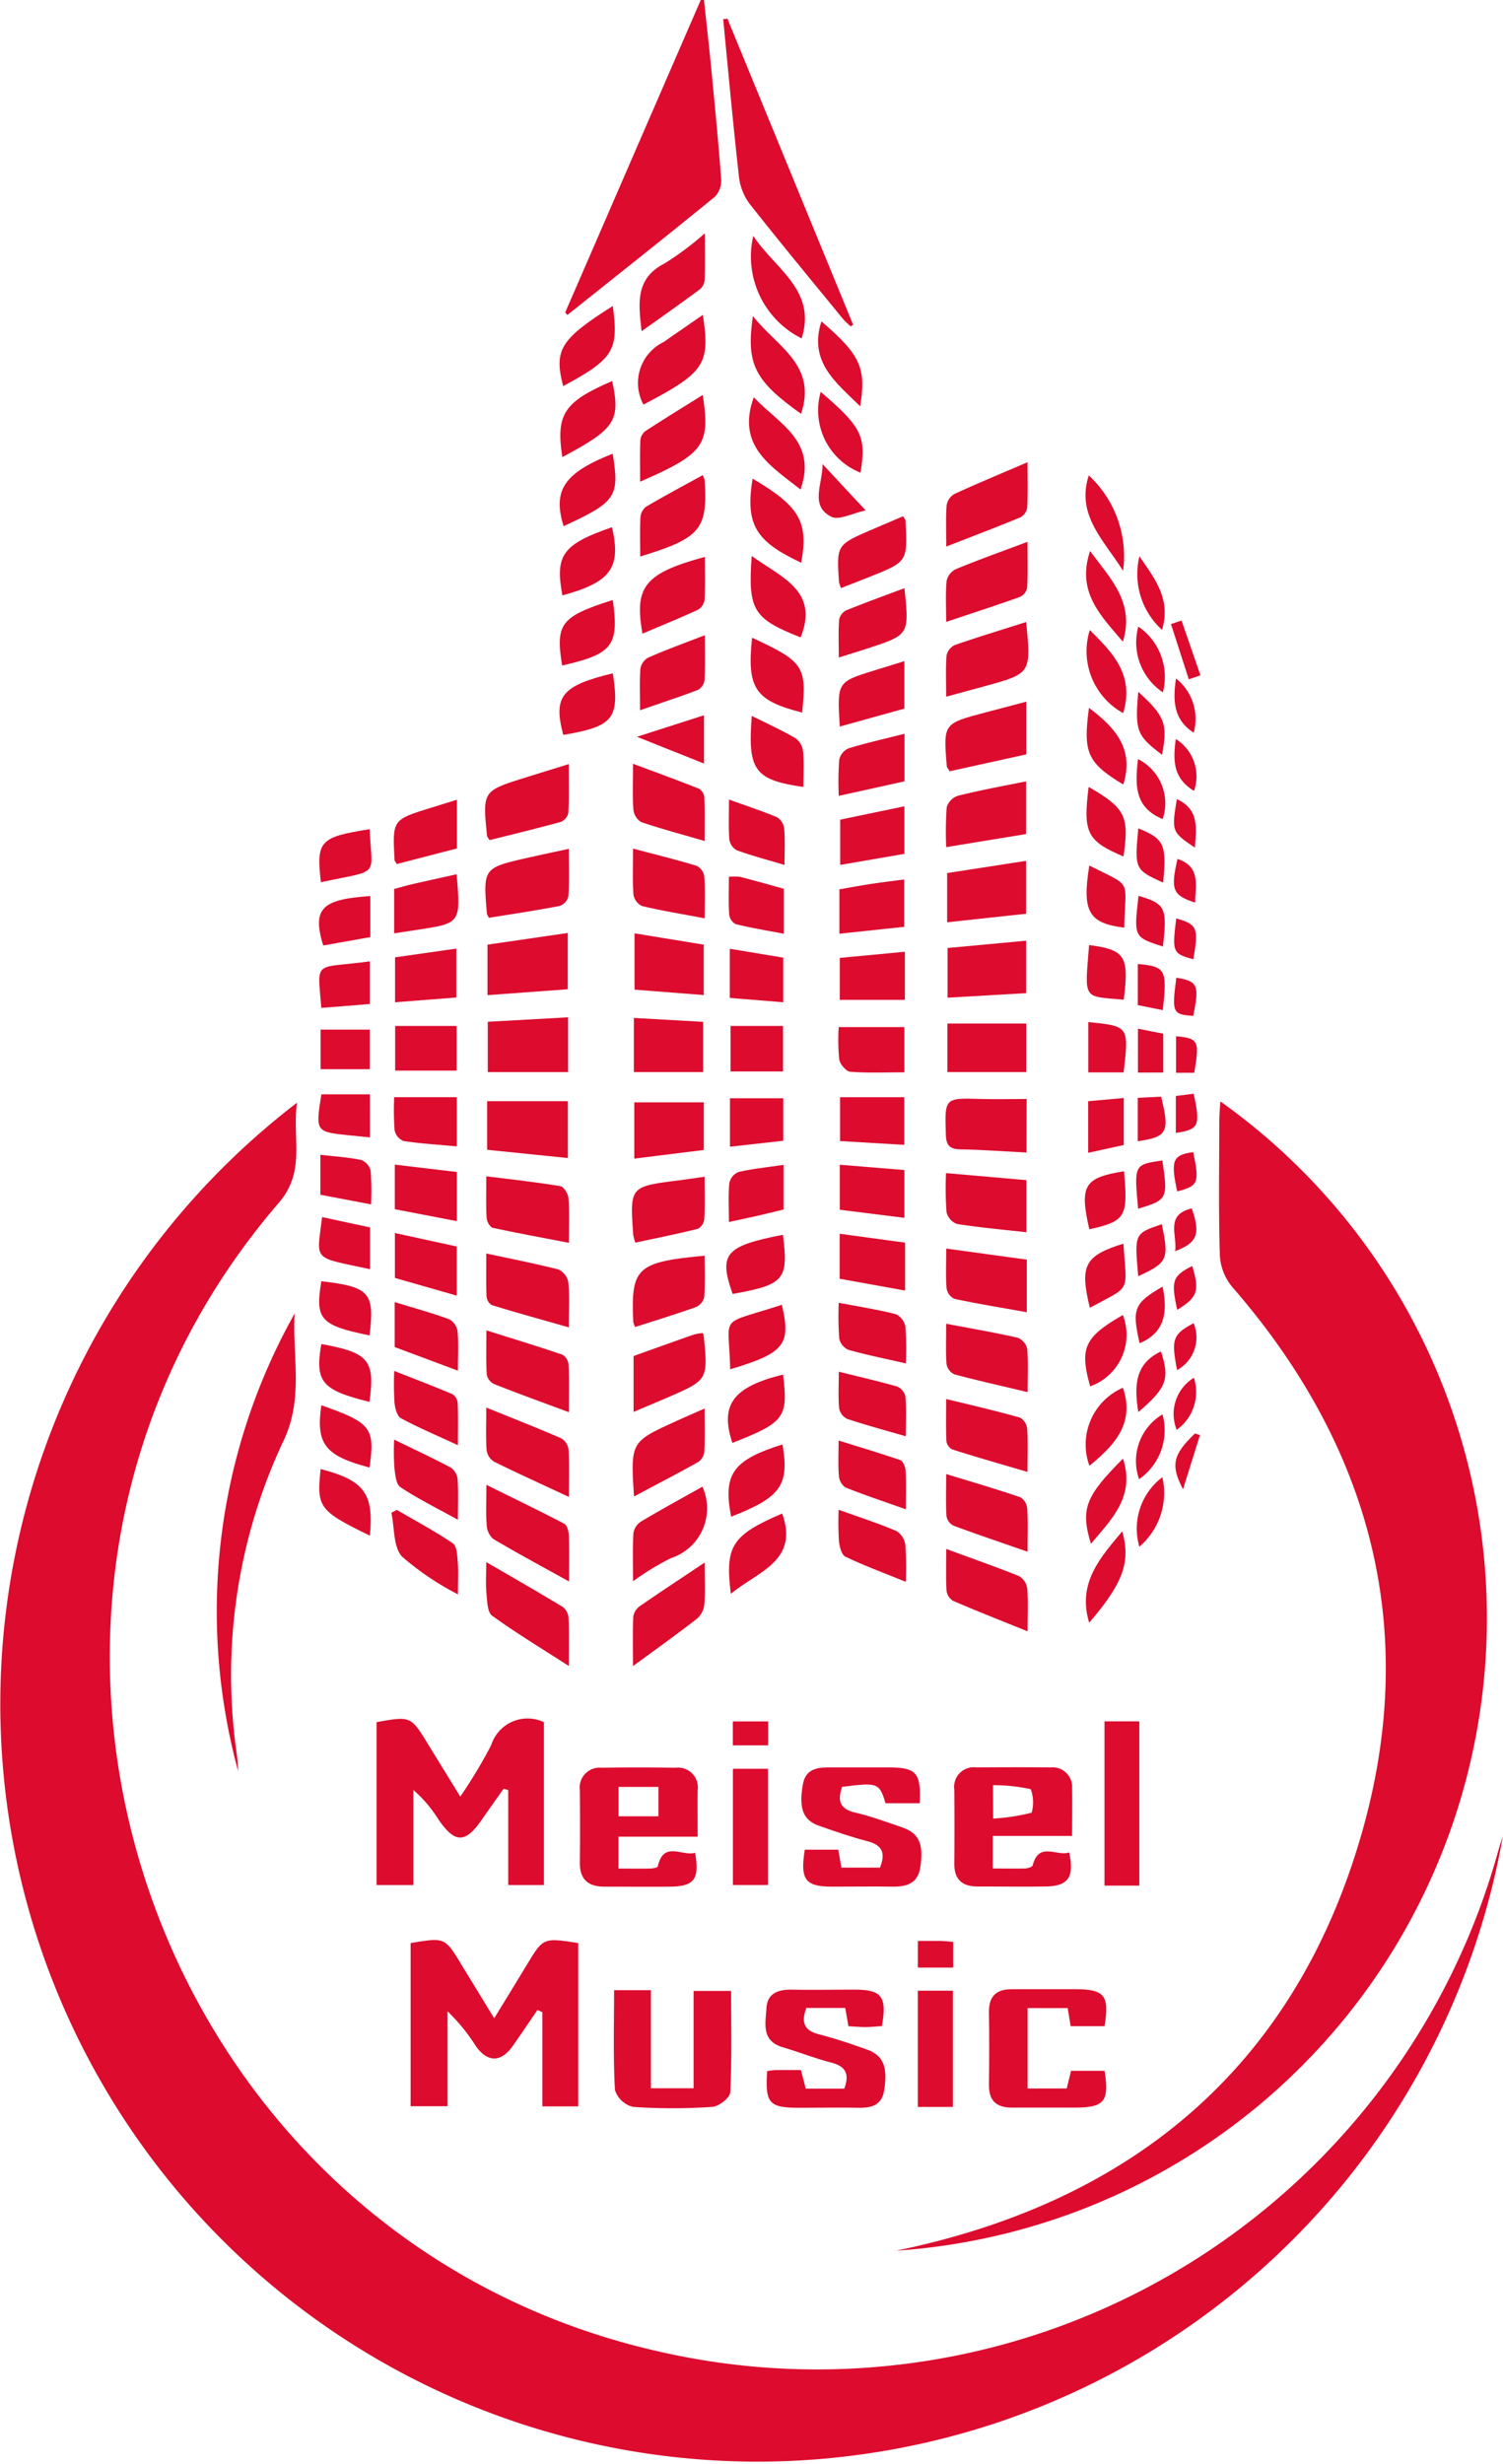 <svg height="76.674" viewBox="0 0 46.802 76.674" width="46.802" xmlns="http://www.w3.org/2000/svg" xmlns:xlink="http://www.w3.org/1999/xlink"><clipPath id="a"><path d="m0 0h46.802v76.674h-46.802z"/></clipPath><g clip-path="url(#a)" fill="#dd0b2e"><path d="m46.8 312.545a23.575 23.575 0 1 1 -37.551-22.817c-.158 1.126.284 2.126-.569 3.117-10.72 12.446-4.2 32.117 11.816 35.742a22.012 22.012 0 0 0 26.165-15.6c.042-.15.094-.3.141-.445" transform="translate(0 -255.412)"/><path d="m235.134 325.218c7.3-1.484 12.429-5.641 14.541-12.958 1.829-6.338.316-12.063-4.018-17.042a1.686 1.686 0 0 1 -.388-.977c-.043-1.4-.019-2.8-.017-4.2 0-.189.02-.379.032-.6a19.729 19.729 0 0 1 -10.15 35.77" transform="translate(-207.284 -255.165)"/><path d="m99 451.73c1.067-.191 1.066-.191 1.606.691.307.5.615 1 1 1.625a15.046 15.046 0 0 0 .963-1.6 1.187 1.187 0 0 1 1.642-.715v5.069h-1.111v-2.953l-.142-.048c-.229.325-.461.648-.687.975-.511.736-.835.73-1.351-.026a4.012 4.012 0 0 0 -.774-.907v2.959h-1.146z" transform="translate(-87.274 -398.136)"/><path d="m113.169 509.822v5.084h-1.116v-2.933l-.154-.067c-.255.372-.507.746-.765 1.115-.367.523-.793.526-1.158 0a5.8 5.8 0 0 0 -.875-1.073v2.952h-1.151v-5.077c1.065-.178 1.065-.178 1.573.655l1.03 1.686c.371-.608.7-1.139 1.02-1.671.509-.839.508-.84 1.6-.67" transform="translate(-95.164 -449.354)"/><path d="m148.594 9.724 4.221-9.724h.1c.079.739.164 1.477.235 2.216.108 1.116.216 2.232.3 3.35a.735.735 0 0 1 -.188.551c-1.522 1.242-3.063 2.46-4.6 3.685l-.071-.08" transform="translate(-130.994)"/><path d="m57.683 359.371a18.922 18.922 0 0 1 1.755-14.256c-.077 1.319.286 2.631-.343 3.953a17.106 17.106 0 0 0 -1.456 9.779c.023.174.029.349.043.524" transform="translate(-50.263 -304.238)"/><path d="m156.11 466.516h-2.466v.993c.34 0 .648.005.957 0 .094 0 .259-.027.268-.069.18-.811.767-.3 1.16-.423.147.814-.027 1.046-.762 1.054-.689.008-1.378 0-2.066 0-.506 0-.766-.23-.76-.754.009-.748.007-1.5 0-2.246a.62.62 0 0 1 .685-.7c.767-.013 1.535-.011 2.3 0a.615.615 0 0 1 .684.7c-.006.45 0 .9 0 1.45m-2.464-.64h1.242v-.913h-1.242z" transform="translate(-134.385 -409.358)"/><path d="m254.547 466.5h-2.47v1.013c.338 0 .665.007.99 0 .089 0 .241-.045.255-.1.194-.751.757-.264 1.135-.4.169.771-.029 1.05-.733 1.06s-1.414 0-2.121 0c-.48 0-.728-.221-.723-.717.007-.767.006-1.533 0-2.3a.61.61 0 0 1 .691-.688c.766-.006 1.532-.009 2.3 0a.61.61 0 0 1 .677.651c.01.468 0 .936 0 1.478m-2.459-.538a6.216 6.216 0 0 0 1.2-.183 1.175 1.175 0 0 0 -.029-.731 5.434 5.434 0 0 0 -1.175-.125z" transform="translate(-221.164 -409.365)"/><path d="m190.283 4.942 3.912 9.519-.074.054a2.692 2.692 0 0 1 -.242-.233c-.971-1.187-1.949-2.368-2.9-3.573a1.735 1.735 0 0 1 -.337-.838c-.184-1.637-.333-3.279-.493-4.919l.131-.011" transform="translate(-167.63 -4.357)"/><path d="m210.8 466.932h1.044l.1.558h1.2c.165-.418.107-.694-.388-.821-.512-.132-1.015-.307-1.515-.483s-.625-.547-.5-1.277c.077-.457.4-.537.78-.537h1.887c.87 0 1.017.164.973 1.115h-1.064c-.193-.635-.24-.653-1.352-.51-.14.4-.1.683.405.8s.977.295 1.46.459c.531.18.68.522.569 1.246-.077.5-.421.605-.859.6-.629-.01-1.258 0-1.887 0-.837 0-1-.217-.851-1.148" transform="translate(-185.742 -409.369)"/><path d="m161.387 522.91h1.146v3.052h1.33v-3.028h1.168c0 1.047.025 2.1-.026 3.154-.008.167-.354.441-.557.454a18.005 18.005 0 0 1 -2.472 0 .794.794 0 0 1 -.562-.524c-.057-1.015-.027-2.034-.027-3.1" transform="translate(-142.265 -460.975)"/><path d="m201.294 525.291a2.488 2.488 0 0 1 .26-.034h.8l.149.579h1.2c.169-.454.046-.694-.4-.81-.513-.133-1.009-.329-1.517-.479-.676-.2-.533-.75-.507-1.219s.378-.582.8-.574c.649.013 1.3 0 1.947 0 .845 0 1.01.215.849 1.134-.161.011-.333.03-.5.031s-.346-.016-.542-.026l-.1-.569h-1.21c-.166.438-.079.7.38.817.512.134 1.016.3 1.516.481s.643.547.526 1.265c-.081.494-.422.549-.829.543-.61-.01-1.219 0-1.829 0-.925 0-1.05-.137-.987-1.137" transform="translate(-177.413 -460.836)"/><path d="m263.579 523.824h-1.057l-.091-.562h-1.249v2.5h1.218l.135-.549h1.043c.154.94-.007 1.142-.888 1.145-.668 0-1.336 0-2 0-.491 0-.719-.224-.712-.718.01-.747.012-1.494 0-2.241-.008-.5.221-.726.708-.725h2c.892 0 1.048.2.892 1.146" transform="translate(-229.183 -460.769)"/><path d="m0 0h1.085v5.112h-1.085z" transform="translate(34.393 53.569)"/><path d="m0 0h1.092v3.618h-1.092z" transform="translate(22.822 55.045)"/><path d="m130.755 267.338v1.7h-2.5v-1.566l2.5-.139" transform="translate(-113.066 -235.674)"/><path d="m127.717 225.175a.767.767 0 0 1 -.062-.13c-.117-1.42-.117-1.421 1.282-1.739.4-.09.792-.173 1.269-.276 0 .544.017 1.012-.013 1.477a.424.424 0 0 1 -.268.3c-.729.141-1.464.249-2.208.37" transform="translate(-112.494 -196.614)"/><path d="m127.819 309.068c.812.1 1.564.183 2.308.307.105.018.241.238.251.374.032.426.012.856.012 1.389-.826-.158-1.6-.3-2.371-.466-.085-.019-.185-.2-.191-.307-.023-.406-.009-.815-.009-1.3" transform="translate(-112.676 -272.461)"/><path d="m127.833 329.336c.811.176 1.538.316 2.254.5a.549.549 0 0 1 .3.4c.041.426.014.858.014 1.4-.848-.241-1.629-.457-2.4-.694a.352.352 0 0 1 -.161-.271c-.017-.424-.008-.849-.008-1.339" transform="translate(-112.69 -290.328)"/><path d="m127.777 410.433c.866.5 1.625.937 2.372 1.389a.469.469 0 0 1 .19.33c.021.464.009.929.009 1.514-.864-.557-1.649-1.03-2.388-1.565-.149-.108-.152-.449-.176-.688-.028-.284-.007-.574-.007-.98" transform="translate(-112.636 -361.82)"/><path d="m127.668 203.128c-.057-.094-.075-.11-.076-.127-.14-1.4-.14-1.4 1.182-1.815.426-.133.853-.265 1.361-.422 0 .553.014 1.037-.011 1.52a.4.4 0 0 1 -.236.279c-.731.2-1.47.379-2.219.567" transform="translate(-112.426 -176.984)"/><path d="m130.678 245.121v1.753l-2.5.183v-1.571l2.5-.364" transform="translate(-112.998 -216.088)"/><path d="m130.375 372.613c-.851-.4-1.6-.735-2.334-1.1a.5.5 0 0 1 -.227-.353c-.029-.406-.011-.816-.011-1.328.837.339 1.6.636 2.343.961a.477.477 0 0 1 .219.351c.026.449.01.9.01 1.47" transform="translate(-112.661 -326.028)"/><path d="m130.364 393.142c-.863-.479-1.621-.885-2.359-1.324a.617.617 0 0 1 -.2-.437c-.029-.369-.009-.742-.009-1.244.867.428 1.652.807 2.425 1.21.087.045.136.23.141.352.017.431.007.863.007 1.442" transform="translate(-112.65 -343.928)"/><path d="m130.581 289.326v1.77l-2.514-.257v-1.513z" transform="translate(-112.898 -255.057)"/><path d="m127.836 349.555c.854.269 1.617.5 2.371.758a.407.407 0 0 1 .188.311c.021.465.009.932.009 1.477-.832-.309-1.585-.581-2.329-.876a.42.42 0 0 1 -.228-.292c-.026-.424-.011-.851-.011-1.379" transform="translate(-112.69 -308.153)"/><path d="m0 0h1.091v3.618h-1.091z" transform="translate(28.58 61.951)"/><path d="m0 0h2.455v1.51h-2.455z" transform="translate(29.501 31.853)"/><path d="m251.233 328.389v1.637c-.779-.139-1.522-.261-2.258-.417a.439.439 0 0 1 -.24-.327c-.031-.385-.011-.774-.011-1.238z" transform="translate(-219.259 -289.189)"/><path d="m248.671 308.234 2.5.218v1.622c-.737-.082-1.453-.146-2.161-.257a.524.524 0 0 1 -.327-.366 10.4 10.4 0 0 1 -.016-1.217" transform="translate(-219.209 -271.726)"/><path d="m251.257 389.7c-.835-.29-1.575-.539-2.307-.811a.411.411 0 0 1 -.218-.294c-.025-.4-.01-.812-.01-1.312.835.256 1.581.473 2.316.724a.473.473 0 0 1 .209.359c.027.408.01.818.01 1.335" transform="translate(-219.259 -341.41)"/><path d="m251.194 163.447c.156 1.6.156 1.6-1.306 2l-1.185.322c0-.473-.02-.878.012-1.28a.463.463 0 0 1 .255-.326c.722-.251 1.454-.473 2.225-.718" transform="translate(-219.24 -144.088)"/><path d="m248.694 347.806c.81.154 1.522.275 2.225.435a.486.486 0 0 1 .3.341c.037.425.014.855.014 1.353-.8-.191-1.546-.357-2.279-.553a.434.434 0 0 1 -.246-.314c-.03-.387-.012-.777-.012-1.262" transform="translate(-219.233 -306.611)"/><path d="m251.1 290.313c-.743-.04-1.406-.088-2.07-.1-.323-.008-.432-.125-.442-.455-.036-1.152-.049-1.147 1.1-1.113.463.014.927 0 1.416 0z" transform="translate(-219.135 -254.445)"/><path d="m251.067 186.01-2.385.526c-.052-.087-.087-.119-.09-.154-.109-1.329-.109-1.329 1.175-1.669l1.3-.342z" transform="translate(-219.11 -162.534)"/><path d="m251.466 227.831-2.458.266v-1.532l2.458-.38z" transform="translate(-219.515 -199.395)"/><path d="m248.752 406.984c.806.3 1.541.552 2.263.844a.53.53 0 0 1 .257.382c.034.407.012.818.012 1.338-.826-.334-1.581-.63-2.325-.951a.433.433 0 0 1 -.2-.319c-.024-.406-.009-.814-.009-1.293" transform="translate(-219.285 -358.78)"/><path d="m251.267 121.464c0 .526.014.97-.01 1.412a.42.42 0 0 1 -.212.3c-.737.306-1.483.588-2.309.91 0-.478-.019-.883.011-1.285a.5.5 0 0 1 .24-.35c.725-.333 1.462-.639 2.279-.989" transform="translate(-219.27 -107.077)"/><path d="m248.741 367.594c.833.2 1.572.373 2.3.578a.459.459 0 0 1 .221.349c.028.409.01.821.01 1.341-.825-.242-1.587-.459-2.343-.7a.344.344 0 0 1 -.182-.256c-.02-.407-.009-.815-.009-1.315" transform="translate(-219.276 -324.055)"/><path d="m249.121 247.389 2.445-.227v1.632l-2.445.141z" transform="translate(-219.614 -217.887)"/><path d="m248.694 144.859c0-.471-.024-.878.014-1.28a.537.537 0 0 1 .289-.363c.7-.289 1.419-.545 2.23-.849 0 .519.014.976-.011 1.431a.406.406 0 0 1 -.228.285c-.732.262-1.473.5-2.294.776" transform="translate(-219.231 -125.505)"/><path d="m248.691 207.348a10.631 10.631 0 0 1 .016-1.241.546.546 0 0 1 .346-.357c.684-.17 1.38-.3 2.125-.448v1.639l-2.488.407" transform="translate(-219.227 -180.985)"/><path d="m166.649 269.136v-1.685l2.156.122v1.563z" transform="translate(-146.911 -235.773)"/><path d="m166.382 222.971c.706.187 1.35.344 1.983.537a.449.449 0 0 1 .236.332c.029.409.011.821.011 1.3-.691-.13-1.325-.234-1.949-.381a.478.478 0 0 1 -.268-.353c-.033-.448-.013-.9-.013-1.434" transform="translate(-146.669 -196.562)"/><path d="m166.253 311.2a1.5 1.5 0 0 1 -.065-.231c-.107-1.51-.107-1.509 1.389-1.7.252-.032.5-.07.833-.117 0 .468.014.9-.01 1.321a.391.391 0 0 1 -.2.3c-.643.16-1.293.29-1.943.43" transform="translate(-146.469 -272.532)"/><path d="m166.6 352.744v-1.744c.628-.224 1.253-.449 1.88-.668a1.593 1.593 0 0 1 .274-.046.41.41 0 0 1 .03.078c.135 1.38.136 1.381-1.127 1.928-.337.146-.676.287-1.057.448" transform="translate(-146.871 -308.801)"/><path d="m166.377 372.822c-.109-1.7-.11-1.7 1.313-2.346.264-.121.531-.235.885-.393 0 .489.013.91-.008 1.33a.451.451 0 0 1 -.177.326c-.643.363-1.3.7-2.013 1.083" transform="translate(-146.634 -326.25)"/><path d="m168.918 289.6v1.483l-2.165.269v-1.752z" transform="translate(-147.002 -255.295)"/><path d="m168.608 203.083c-.708-.206-1.352-.377-1.981-.591a.523.523 0 0 1 -.237-.395c-.031-.43-.011-.864-.011-1.417.728.272 1.4.515 2.059.779a.355.355 0 0 1 .162.268c.017.428.008.858.008 1.356" transform="translate(-146.667 -176.911)"/><path d="m168.639 410.577c0 .524.021.915-.01 1.3a.679.679 0 0 1 -.222.438c-.617.481-1.255.936-2 1.481 0-.584-.013-1.062.009-1.539a.491.491 0 0 1 .2-.323c.627-.435 1.266-.854 2.021-1.359" transform="translate(-146.696 -361.947)"/><path d="m166.814 245.234 2.156.352v1.569l-2.156-.169z" transform="translate(-147.056 -216.188)"/><path d="m168.558 390.629a1.351 1.351 0 0 1 .053.13 1.63 1.63 0 0 1 -1.036 2.094 8.42 8.42 0 0 0 -1.176.718c0-.571-.016-1.034.011-1.493a.525.525 0 0 1 .227-.359c.617-.369 1.25-.713 1.921-1.091" transform="translate(-146.686 -344.362)"/><path d="m166.442 332.148a1 1 0 0 1 -.056-.146c-.081-1.7.1-1.876 2.221-2.074 0 .431.018.858-.012 1.282a.454.454 0 0 1 -.255.315c-.622.223-1.255.415-1.9.623" transform="translate(-146.665 -290.85)"/><path d="m169.9 82.734c.233 1.542.064 1.788-1.849 2.792a1.415 1.415 0 0 1 .632-1.949c.386-.27.774-.536 1.218-.844" transform="translate(-148.014 -72.935)"/><path d="m170.253 166.811c0 .525.014.971-.01 1.415a.408.408 0 0 1 -.212.3c-.564.216-1.139.4-1.795.631 0-.48-.019-.887.011-1.291a.486.486 0 0 1 .237-.345c.553-.243 1.122-.451 1.768-.7" transform="translate(-148.305 -147.053)"/><path d="m168.266 106.461c0-.473-.01-.879.007-1.284a.409.409 0 0 1 .152-.287c.582-.38 1.175-.743 1.791-1.128.239 1.558.044 1.828-1.95 2.7" transform="translate(-148.333 -91.471)"/><path d="m168.326 148.719c-.264-1.473.07-1.88 1.942-2.39 0 .459.013.9-.01 1.346a.426.426 0 0 1 -.209.3c-.564.259-1.139.493-1.723.741" transform="translate(-148.319 -128.997)"/><path d="m222.451 271.278c-.6 0-1.144.025-1.686-.018-.129-.01-.316-.234-.343-.383a6.112 6.112 0 0 1 -.016-1.006h2.045z" transform="translate(-194.289 -237.907)"/><path d="m170.158 61.319c0 .568.009 1.011-.007 1.453a.43.43 0 0 1 -.154.291c-.577.429-1.164.843-1.809 1.3-.1-.88-.2-1.64.718-2.11a9.4 9.4 0 0 0 1.253-.938" transform="translate(-148.209 -54.056)"/><path d="m170.2 124.838a1.088 1.088 0 0 1 .057.15c.1 1.537-.125 1.81-2.006 2.382 0-.422-.013-.823.008-1.223a.457.457 0 0 1 .176-.327c.568-.334 1.151-.644 1.765-.982" transform="translate(-148.316 -110.052)"/><path d="m220.445 194.722a10.213 10.213 0 0 1 .013-1.114.511.511 0 0 1 .28-.36c.561-.173 1.136-.3 1.755-.458v1.48l-2.049.453" transform="translate(-194.327 -169.955)"/><path d="m222.536 344.185c-.654-.15-1.229-.264-1.792-.424a.5.5 0 0 1 -.284-.355 10.055 10.055 0 0 1 -.014-1.109c.635.122 1.212.212 1.775.355a.541.541 0 0 1 .3.386 9.692 9.692 0 0 1 .014 1.146" transform="translate(-194.328 -301.755)"/><path d="m222.827 250.055v1.5h-2.027v-1.307l2.025-.191" transform="translate(-194.65 -220.438)"/><path d="m220.537 175.748c-.082-1.387-.082-1.387 1.064-1.743l.949-.293v1.477z" transform="translate(-194.388 -153.137)"/><path d="m220.781 306.032 2.013.165v1.488l-2.013-.252z" transform="translate(-194.631 -269.785)"/><path d="m222.783 324.472v1.488l-2.037-.368v-1.4l2.037.276" transform="translate(-194.6 -285.797)"/><path d="m222.891 213.318-2 .345v-1.409l2-.416z" transform="translate(-194.728 -186.746)"/><path d="m220.427 137.879a1.052 1.052 0 0 1 -.064-.183c-.075-1.16-.075-1.16.987-1.622.337-.146.676-.288 1.01-.431.04.07.071.1.073.132.065 1.282.065 1.282-1.1 1.747-.288.115-.577.227-.906.357" transform="translate(-194.237 -119.577)"/><path d="m220.438 396.68c.673.242 1.249.427 1.8.663a.606.606 0 0 1 .276.429 10.386 10.386 0 0 1 .013 1.151c-.674-.274-1.29-.5-1.881-.784-.119-.057-.182-.311-.2-.482a9.554 9.554 0 0 1 -.009-.978" transform="translate(-194.322 -349.696)"/><path d="m220.683 232.774v-1.382c.329-.057.65-.119.973-.168s.657-.089 1.044-.14v1.474l-2.017.215" transform="translate(-194.545 -203.715)"/><path d="m222.528 154.539c.149 1.447.149 1.448-1.118 1.866-.275.091-.553.174-.927.292 0-.443-.016-.809.01-1.172a.418.418 0 0 1 .217-.294c.6-.243 1.2-.461 1.818-.692" transform="translate(-194.364 -136.235)"/><path d="m220.459 378.51c.7.216 1.311.4 1.913.606.086.03.162.211.168.326.021.368.008.737.008 1.206-.682-.242-1.291-.443-1.885-.682a.493.493 0 0 1 -.2-.366c-.028-.326-.009-.655-.009-1.091" transform="translate(-194.341 -333.678)"/><path d="m220.463 360.412c.679.168 1.252.3 1.815.46a.447.447 0 0 1 .26.313c.032.385.012.774.012 1.237-.663-.192-1.248-.349-1.822-.541a.46.46 0 0 1 -.253-.323c-.034-.348-.012-.7-.012-1.147" transform="translate(-194.344 -317.724)"/><path d="m222.892 289.774-2-.119v-1.364h2z" transform="translate(-194.733 -254.145)"/><path d="m105.569 229.747c.127 1.52.127 1.52-1.233 1.725l-.714.109v-1.381c.227-.06.413-.115.6-.158.437-.1.876-.194 1.345-.3" transform="translate(-91.349 -202.535)"/><path d="m103.866 249.509 1.907-.271v1.522l-1.907.148z" transform="translate(-91.564 -219.717)"/><path d="m103.765 343.5v-1.4c.588.18 1.148.334 1.692.531a.515.515 0 0 1 .265.369c.036.385.012.775.012 1.234l-1.969-.735" transform="translate(-91.475 -301.578)"/><path d="m103.822 325.4v-1.4l1.926.42v1.529l-1.926-.551" transform="translate(-91.525 -285.628)"/><path d="m0 0h1.914v1.39h-1.914z" transform="translate(12.305 31.928)"/><path d="m105.491 210.13v1.516l-1.869.485c-.038-.062-.072-.092-.073-.124-.068-1.254-.068-1.255 1.124-1.624l.819-.253" transform="translate(-91.263 -185.242)"/><path d="m103.8 307.38v-1.388l1.932.23v1.53z" transform="translate(-91.506 -269.749)"/><path d="m104.972 399.351a8.758 8.758 0 0 1 -1.741-1.174c-.277-.3-.233-.9-.333-1.365l.168-.09c.586.341 1.186.661 1.746 1.041.126.085.136.377.153.578.024.291.006.586.006 1.01" transform="translate(-90.711 -349.734)"/><path d="m103.557 378.253c.655.319 1.219.581 1.766.873a.5.5 0 0 1 .21.357c.027.384.01.771.01 1.265-.655-.362-1.246-.654-1.791-1.015-.139-.092-.162-.4-.188-.613a7.809 7.809 0 0 1 -.007-.867" transform="translate(-91.284 -333.452)"/><path d="m105.545 362.525c-.65-.3-1.226-.543-1.774-.839-.122-.066-.183-.313-.2-.485a9.7 9.7 0 0 1 -.009-.986c.643.253 1.236.478 1.819.726a.37.37 0 0 1 .158.279c.018.4.007.811.007 1.3" transform="translate(-91.287 -317.551)"/><path d="m105.519 289.808c-.583-.054-1.127-.086-1.663-.168a.467.467 0 0 1 -.275-.338 8.872 8.872 0 0 1 -.013-1.026h1.951z" transform="translate(-91.294 -254.132)"/><path d="m0 0h1.634v1.416h-1.634z" transform="translate(22.749 31.928)"/><path d="m197.388 146.1c.917.67 2.11 1.077 1.524 2.535-1.477-.582-1.645-.846-1.524-2.535" transform="translate(-173.981 -128.799)"/><path d="m197.389 167.555c1.609.744 1.705.892 1.56 2.329-1.466-.369-1.729-.753-1.56-2.329" transform="translate(-173.97 -147.709)"/><path d="m198.518 107.245c-.926-.733-2.007-1.356-1.456-2.872.762.82 1.989 1.352 1.456 2.872" transform="translate(-173.59 -92.011)"/><path d="m191.6 210.079c.556.2 1.035.356 1.5.552a.485.485 0 0 1 .221.352c.03.349.01.7.01 1.132-.533-.16-1.018-.288-1.488-.458a.46.46 0 0 1 -.23-.336c-.029-.384-.011-.772-.011-1.241" transform="translate(-168.902 -185.197)"/><path d="m191.618 230.33a1.693 1.693 0 0 1 .351 0c.45.117.9.244 1.355.371v1.399c-.524-.1-1.014-.179-1.5-.3a.392.392 0 0 1 -.2-.3c-.024-.384-.009-.771-.009-1.174" transform="translate(-168.918 -203.042)"/><path d="m193.085 361.161c.165 1.334.05 1.489-1.578 2.127-.392-1.189.02-1.743 1.578-2.127" transform="translate(-168.702 -318.384)"/><path d="m193.288 306.041v1.394c-.278.066-.557.134-.837.2-.261.059-.524.114-.864.187 0-.451-.024-.838.014-1.219a.479.479 0 0 1 .286-.338c.434-.1.881-.144 1.4-.221" transform="translate(-168.889 -269.793)"/><path d="m197.4 188.1c.5.25.941.45 1.359.694a.588.588 0 0 1 .236.4c.033.368.011.741.011 1.118-1.521-.221-1.742-.517-1.606-2.217" transform="translate(-173.989 -165.821)"/><path d="m191.862 249.283 1.664.276v1.389l-1.664-.135z" transform="translate(-169.137 -219.757)"/><path d="m198.863 128.377c-1.435-.669-1.744-1.2-1.515-2.618 1.467.864 1.744 1.343 1.515 2.618" transform="translate(-173.913 -110.864)"/><path d="m193.6 288.6v1.323l-1.659.185v-1.508z" transform="translate(-169.21 -254.422)"/><path d="m197.583 61.98c.689 1.042 1.98 1.69 1.506 3.19a2.847 2.847 0 0 1 -1.506-3.19" transform="translate(-174.127 -54.639)"/><path d="m191.725 400.183c-.185-1.5.033-1.825 1.6-2.5.529 1.48-.754 1.8-1.6 2.5" transform="translate(-168.968 -350.582)"/><path d="m191.593 344.828c-.039-1.774-.407-1.346 1.609-2.008.288 1.239.087 1.5-1.609 2.008" transform="translate(-168.855 -302.215)"/><path d="m193.244 379.514c.218 1.268-.052 1.648-1.6 2.249-.254-1.332.05-1.76 1.6-2.249" transform="translate(-168.878 -334.563)"/><path d="m192.707 324.435c.176 1.4.044 1.553-1.567 1.841-.439-1.247-.236-1.491 1.567-1.841" transform="translate(-168.327 -286.008)"/><path d="m198.93 86.084c-1.454-1.037-1.716-1.547-1.5-3.043.736.945 2.011 1.514 1.5 3.043" transform="translate(-173.986 -73.205)"/><path d="m148.77 80.389c.19 1.385.024 1.647-1.545 2.494-.294-1.126-.092-1.459 1.545-2.494" transform="translate(-129.688 -70.867)"/><path d="m148.8 119.215c.217 1.336.109 1.5-1.529 2.255-.347-1.122.018-1.661 1.529-2.255" transform="translate(-129.721 -105.095)"/><path d="m148.743 176.913c.214 1.41.018 1.653-1.544 1.917-.321-1.2-.051-1.535 1.544-1.917" transform="translate(-129.659 -155.959)"/><path d="m148.829 138.521c.289 1.264-.037 1.712-1.545 2.122-.237-1.255.008-1.592 1.545-2.122" transform="translate(-129.771 -122.114)"/><path d="m148.821 157.642c.2 1.418-.007 1.682-1.577 2.039-.215-1.3-.043-1.526 1.577-2.039" transform="translate(-129.739 -138.97)"/><path d="m147.369 102.472c-.206-1.336.051-1.719 1.554-2.368.262 1.239.1 1.487-1.554 2.368" transform="translate(-129.859 -88.247)"/><path d="m85.5 354.9c-1.491-.367-1.7-.62-1.5-1.8 1.479.266 1.68.507 1.5 1.8" transform="translate(-73.995 -311.273)"/><path d="m84.124 369.235c1.549.539 1.679.71 1.5 1.937-1.387-.366-1.675-.729-1.5-1.937" transform="translate(-74.118 -325.502)"/><path d="m85.808 304.934-1.579-.3v-1.244c.442.051.863.077 1.272.162a.48.48 0 0 1 .293.332 8.629 8.629 0 0 1 .014 1.053" transform="translate(-74.253 -267.453)"/><path d="m85.472 338.317c-1.535-.314-1.7-.5-1.5-1.687 1.5.176 1.664.351 1.5 1.687" transform="translate(-73.965 -296.758)"/><path d="m84.007 219.52c-.148-1.287-.036-1.405 1.519-1.65.061 1.513.368 1.249-1.519 1.65" transform="translate(-74.015 -192.065)"/><path d="m85.454 235.437v1.277l-1.467.261c-.346-1.14-.06-1.439 1.467-1.538" transform="translate(-73.923 -207.551)"/><path d="m83.968 319.784 1.493.322v1.3c-1.824-.393-1.66-.227-1.493-1.62" transform="translate(-73.938 -281.908)"/><path d="m85.319 288.879-.613-.061c-1.085-.11-1.085-.11-.9-1.278h1.51z" transform="translate(-73.799 -253.483)"/><path d="m85.517 388.056c-1.59-.776-1.663-.876-1.534-2.074 1.357.355 1.657.751 1.534 2.074" transform="translate(-73.998 -340.265)"/><path d="m84 254.041c-.124-1.532-.245-1.209 1.508-1.448v1.328z" transform="translate(-73.994 -222.675)"/><path d="m0 0h1.529v1.232h-1.529z" transform="translate(9.983 32.042)"/><path d="m215.186 84.425c1.217 1.049 1.4 1.447 1.208 2.644-.752-.739-1.613-1.377-1.208-2.644" transform="translate(-189.608 -74.425)"/><path d="m215.509 102.964c1.285 1.1 1.422 1.386 1.24 2.515a2.087 2.087 0 0 1 -1.24-2.515" transform="translate(-189.953 -90.769)"/><path d="m286.493 326.763c.106 1.557.261 1.289-1.045 1.995-.32-1.321-.164-1.618 1.045-1.995" transform="translate(-251.512 -288.06)"/><path d="m285.775 185.987c.837.624 1.413 1.3 1.067 2.386-1.118-.68-1.257-.981-1.067-2.386" transform="translate(-251.865 -163.958)"/><path d="m286.424 307.739c.131 1.422.051 1.553-1.08 1.807-.309-1.362-.167-1.606 1.08-1.807" transform="translate(-251.424 -271.289)"/><path d="m286.122 270.106v-1.566c1.267.129 1.267.129 1.1 1.566z" transform="translate(-252.233 -236.733)"/><path d="m285.787 248.316c1.123.143 1.252.347 1.079 1.7-1.293-.113-1.214.023-1.079-1.7" transform="translate(-251.874 -218.905)"/><path d="m286.474 345.517a1.706 1.706 0 0 1 -1.018 2.22c-.338-1.189-.184-1.533 1.018-2.22" transform="translate(-251.508 -304.593)"/><path d="m285.715 206.755c1.149.665 1.267.908 1.085 2.166-1.138-.488-1.263-.73-1.085-2.166" transform="translate(-251.816 -182.266)"/><path d="m285.762 227.418c1.371.694 1.12.379 1.088 1.934-1.112-.14-1.319-.5-1.088-1.934" transform="translate(-251.842 -200.482)"/><path d="m285.624 367.057a1.924 1.924 0 0 1 1.043-2.428c.374 1.1-.251 1.78-1.043 2.428" transform="translate(-251.7 -321.441)"/><path d="m286.09 288.594 1.108-.1v1.463l-1.108.243z" transform="translate(-252.205 -254.324)"/><path d="m286.643 168.117a2.2 2.2 0 0 1 -1.039-2.585c.709.7 1.4 1.4 1.039 2.585" transform="translate(-251.669 -145.925)"/><path d="m286.657 383.239c.381 1.18-.352 1.883-1 2.651-.327-1.082-.177-1.474 1-2.651" transform="translate(-251.687 -337.847)"/><path d="m285.577 405.2c-.377-1.238.351-2.03 1.03-2.844.268.95.03 1.615-1.03 2.844" transform="translate(-251.661 -354.701)"/><path d="m285.65 144.773c.628.856 1.4 1.6 1.021 2.823-.685-.81-1.452-1.545-1.021-2.823" transform="translate(-251.706 -127.626)"/><path d="m286.552 127.882c-.6-.962-1.468-1.736-1.068-2.972a3.429 3.429 0 0 1 1.068 2.972" transform="translate(-251.58 -110.115)"/><path d="m169.547 187.955v1.5l-2.088-.833 2.088-.67" transform="translate(-147.625 -165.693)"/><path d="m216.7 123.354c-.418.088-.829.315-1.068.2-.689-.341-.268-1.034-.276-1.641l1.344 1.445" transform="translate(-189.742 -107.47)"/><path d="m299.1 254.562v-1.28c.867.078.921.173.778 1.436z" transform="translate(-263.67 -223.282)"/><path d="m299.5 236.946c-.908-.292-.908-.292-.759-1.579.839.25.9.369.759 1.579" transform="translate(-263.288 -207.489)"/><path d="m299.2 271.648v-1.366l.787.156v1.209z" transform="translate(-263.765 -238.269)"/><path d="m299.419 338.047c.16.781.084 1.425-.716 1.764-.245-1.066-.175-1.248.716-1.764" transform="translate(-263.216 -298.008)"/><path d="m298.825 323.277c-.121-1.33-.121-1.33.734-1.619.228 1.09.183 1.194-.734 1.619" transform="translate(-263.381 -283.56)"/><path d="m298.8 306.41c-.127-1.374-.127-1.374.756-1.5.175 1.192.158 1.227-.756 1.5" transform="translate(-263.36 -268.795)"/><path d="m299.6 219.326c-.883-.4-.893-.422-.773-1.689.81.333.887.5.773 1.689" transform="translate(-263.381 -191.859)"/><path d="m299.115 289.524v-1.351l.728-.037c.273 1.1.2 1.253-.728 1.388" transform="translate(-263.687 -254.008)"/><path d="m241.311 509.958h.671c.133 0 .266.018.428.03v.8h-1.1z" transform="translate(-212.729 -449.556)"/><path d="m298.942 181.762c.837.767.921 1 .741 1.962-.792-.6-.85-.744-.741-1.962" transform="translate(-263.497 -160.234)"/><path d="m299.589 371.62a1.851 1.851 0 0 1 -.729 2.016 1.689 1.689 0 0 1 .729-2.016" transform="translate(-263.39 -327.604)"/><path d="m299.578 388.121a2.206 2.206 0 0 1 -.717 2.165 2.005 2.005 0 0 1 .717-2.165" transform="translate(-263.382 -342.151)"/><path d="m298.815 356.98c-.131-.808-.112-1.507.706-1.887.279.85.179 1.133-.706 1.887" transform="translate(-263.369 -313.035)"/><path d="m299.624 201.31c-.9-.37-.854-1.089-.769-1.867a1.538 1.538 0 0 1 .769 1.867" transform="translate(-263.419 -175.82)"/><path d="m298.86 146.154c.478.7.991 1.332.705 2.291a2.34 2.34 0 0 1 -.705-2.291" transform="translate(-263.379 -128.843)"/><path d="m299.531 166.679a1.873 1.873 0 0 1 -.765-2.048 1.9 1.9 0 0 1 .765 2.048" transform="translate(-263.32 -145.132)"/><path d="m0 0h1.1v.745h-1.1z" transform="translate(22.819 53.571)"/><path d="m309.685 287.37c.216 1 .164 1.112-.556 1.221v-1.15z" transform="translate(-272.515 -253.333)"/><path d="m309.187 272.267c.7.065.736.138.567 1.137h-.567z" transform="translate(-272.566 -240.019)"/><path d="m309.77 376.7-.528 1.685c-.4-.761-.305-1.082.37-1.734l.158.05" transform="translate(-272.404 -332.04)"/><path d="m308.41 164.869-.555-1.718.329-.111.589 1.706z" transform="translate(-271.392 -143.729)"/><path d="m309.255 258.077c-.647-.042-.67-.095-.527-1.187.667.106.722.23.527 1.187" transform="translate(-272.098 -226.463)"/><path d="m309.2 302.711c.2.956.155 1.056-.5 1.223-.208-.97-.141-1.134.5-1.223" transform="translate(-272.044 -266.857)"/><path d="m309.374 195.779c-.666-.4-.654-.972-.568-1.616a1.374 1.374 0 0 1 .568 1.616" transform="translate(-272.193 -171.166)"/><path d="m308.728 225.681c.729.24.561.821.547 1.36-.7-.23-.767-.4-.547-1.36" transform="translate(-272.062 -198.951)"/><path d="m308.715 318.843c.072-.5-.323-1.137.519-1.33.273.8.175 1.064-.519 1.33" transform="translate(-272.122 -279.906)"/><path d="m309.295 211.5c-.719-.481-.728-.508-.561-1.508.7.318.608.9.561 1.508" transform="translate(-272.088 -185.122)"/><path d="m309.284 242.57c-.647-.176-.663-.216-.533-1.273.657.192.7.29.533 1.273" transform="translate(-272.124 -212.717)"/><path d="m308.828 363.6a1.319 1.319 0 0 1 .535-1.621 1.448 1.448 0 0 1 -.535 1.621" transform="translate(-272.186 -319.103)"/><path d="m308.833 178.265a1.608 1.608 0 0 1 .551 1.688c-.618-.4-.658-.973-.551-1.688" transform="translate(-272.213 -157.151)"/><path d="m308.76 349.129c-.188-.966-.136-1.113.515-1.458a1.159 1.159 0 0 1 -.515 1.458" transform="translate(-272.106 -306.492)"/><path d="m308.733 334c-.2-.905-.148-1.052.467-1.365.236.774.165.98-.467 1.365" transform="translate(-272.075 -293.238)"/></g></svg>